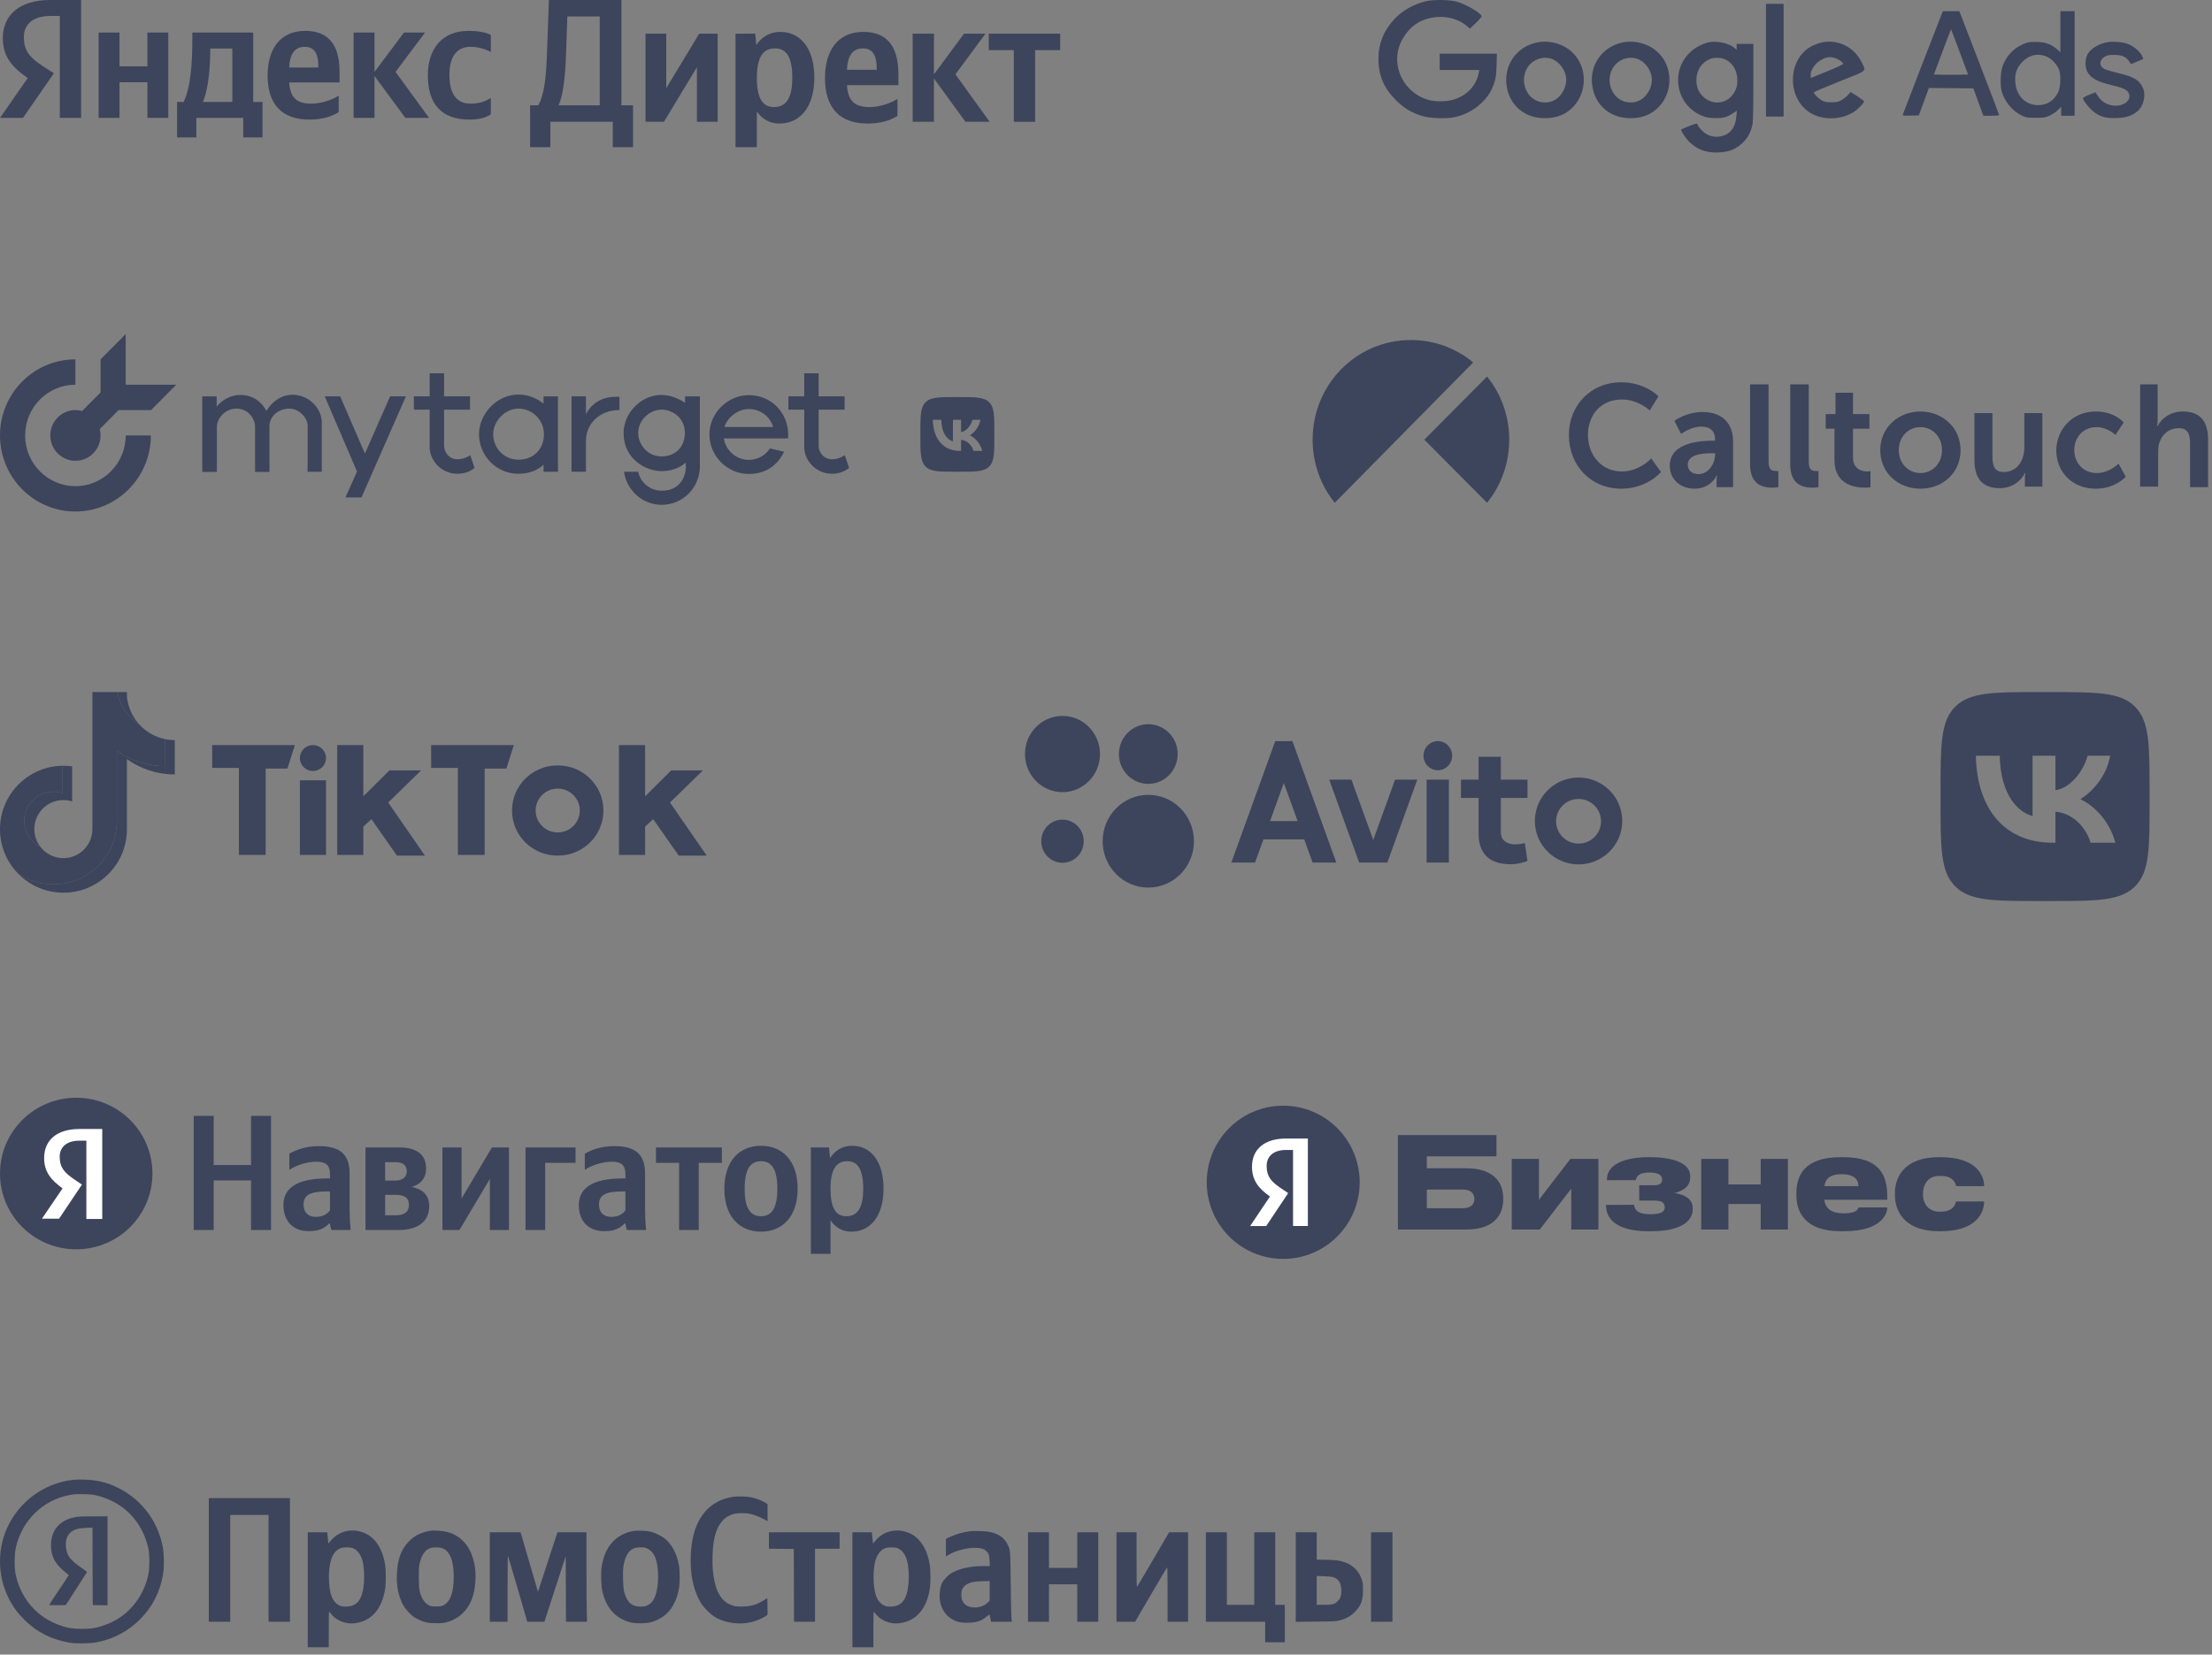 <?xml version="1.0" encoding="UTF-8"?> <svg xmlns="http://www.w3.org/2000/svg" width="278" height="208" viewBox="0 0 278 208" fill="none"><rect x="0" y="0" width="278" height="208" fill="#808080" stroke="none"/> <path d="M249.365 151.038H245.828C245.735 151.466 245.414 152.322 243.919 152.322H243.705C242.424 152.322 241.677 151.359 241.677 150.182V150.075C241.677 148.899 242.318 147.828 243.705 147.828H243.919C245.307 147.828 245.75 148.577 245.841 149.113H249.365C249.365 147.828 248.455 145.473 243.919 145.474H243.705C239.061 145.473 238.153 148.256 238.153 149.968V150.288C238.153 152 239.114 154.781 243.705 154.781H243.919C248.511 154.783 249.365 152.322 249.365 151.038Z" fill="#3D455C"></path> <path d="M237.191 151.785H233.595C233.487 151.999 233.348 152.534 231.706 152.534C230.144 152.534 229.39 151.891 229.281 150.821L237.19 150.822V150.496C237.19 147.933 236.443 145.472 231.638 145.472H231.317C226.726 145.472 225.765 147.827 225.765 150.014V150.239C225.765 152.373 226.853 154.781 231.315 154.781H231.75C236.538 154.782 237.191 152.535 237.191 151.785ZM231.426 147.612C233.134 147.612 233.562 148.361 233.562 149.11L229.29 149.111C229.396 148.255 229.931 147.612 231.426 147.612Z" fill="#3D455C"></path> <path d="M221.282 154.569H224.699V145.688H221.282V148.898H217.225V145.688H213.807V154.569H217.225V151.358H221.282V154.569Z" fill="#3D455C"></path> <path d="M212.739 151.999V151.893C212.739 150.502 211.364 150.143 210.454 149.968C211.201 149.808 212.42 149.325 212.42 148.041V147.827C212.42 146.328 210.497 145.472 207.401 145.472H207.187C204.091 145.472 201.955 146.435 201.955 148.252V148.361H205.586C205.695 147.719 206.227 147.398 207.295 147.398C208.363 147.398 208.896 147.719 208.896 148.255C208.896 148.789 208.576 149.003 207.828 149.003H206.013V150.929L207.873 150.93C208.784 150.93 209.216 151.133 209.216 151.785C209.216 152.427 208.599 152.642 207.401 152.642C206.333 152.642 205.479 152.427 205.372 151.465L201.849 151.466V151.593C201.849 153.39 203.45 154.782 207.081 154.782H207.508C210.925 154.782 212.739 153.712 212.739 151.999Z" fill="#3D455C"></path> <path d="M197.469 154.569H200.886V145.688H197.363L193.412 150.824V145.688H189.995V154.569H193.518L197.469 149.433V154.569Z" fill="#3D455C"></path> <path d="M184.23 146.865L179.319 146.868L179.318 145.367H188.073V142.692H175.688V154.568H184.236C188.086 154.568 188.929 152.428 188.929 150.716C188.928 148.255 187.326 146.865 184.23 146.865ZM185.298 150.716C185.298 151.465 184.765 151.893 183.803 151.893H179.318V149.539H183.803C184.763 149.539 185.298 149.967 185.298 150.716Z" fill="#3D455C"></path> <path d="M161.272 158.26C166.579 158.26 170.882 153.949 170.882 148.63C170.882 143.311 166.579 139 161.272 139C155.964 139 151.662 143.311 151.662 148.63C151.662 153.949 155.964 158.26 161.272 158.26Z" fill="#3D455C"></path> <path d="M164.371 143.129V154.12H162.507V144.595V144.567H162.478H161.621C160.1 144.567 159.191 145.316 159.191 146.571C159.191 147.916 159.758 148.538 160.951 149.349L161.898 149.989L159.132 154.13H157.116L159.59 150.437L159.606 150.415L159.583 150.399C158.241 149.435 157.347 148.435 157.347 146.684C157.347 144.458 158.94 143.129 161.611 143.129H164.371Z" fill="white"></path> <path d="M179.114 0.176C177.681 0.535 176.279 1.316 175.34 2.301C173.907 3.801 173.243 5.423 173.243 7.415C173.243 9.489 173.938 11.122 175.456 12.611C176.426 13.566 177.28 14.1 178.545 14.521C179.589 14.88 181.697 14.973 182.878 14.716C184.111 14.439 185.26 13.833 186.156 12.97C187.01 12.138 187.379 11.584 187.759 10.516C187.991 9.9 188.033 9.53 188.085 8.257L188.128 6.748H184.533H180.938V7.774V8.801H183.426H185.914L185.84 9.181C185.534 10.762 184.385 11.995 182.699 12.518C181.834 12.796 180.39 12.806 179.515 12.559C176.88 11.81 175.214 9.191 175.667 6.542C175.931 5.002 177.122 3.38 178.461 2.712C180.411 1.757 182.867 1.993 184.364 3.277L184.744 3.595L185.482 2.887C185.882 2.507 186.209 2.127 186.209 2.055C186.209 1.695 184.364 0.597 183.152 0.227C182.235 -0.05 180.137 -0.081 179.114 0.176Z" fill="#3D455C"></path> <path d="M221.946 7.569V14.654H223.053H224.16V7.569V0.483H223.053H221.946V7.569Z" fill="#3D455C"></path> <path d="M244.043 1.737C243.801 2.301 239.215 14.182 239.152 14.377C239.11 14.541 239.184 14.562 240.132 14.531L241.155 14.5L241.787 12.775L242.42 11.06L245.213 11.081L248.007 11.112L248.471 12.395C248.724 13.104 249.008 13.874 249.103 14.11L249.272 14.552H250.263C250.811 14.552 251.254 14.521 251.254 14.469C251.254 14.428 250.126 11.471 248.755 7.908L246.247 1.408H245.213H244.18L244.043 1.737ZM246.289 6.552L247.343 9.366L246.299 9.397C245.73 9.407 244.76 9.407 244.159 9.397L243.052 9.366L244.117 6.511C244.697 4.951 245.192 3.677 245.213 3.698C245.224 3.718 245.719 5.002 246.289 6.552Z" fill="#3D455C"></path> <path d="M258.946 3.985V6.563L258.461 6.142C257.745 5.526 256.986 5.279 255.837 5.269C254.983 5.269 254.814 5.3 254.182 5.587C252.948 6.152 252.063 7.148 251.652 8.421C251.409 9.161 251.367 10.752 251.567 11.471C251.926 12.755 252.917 13.966 254.066 14.511C254.624 14.788 254.772 14.808 255.837 14.808C256.87 14.808 257.059 14.777 257.586 14.541C257.924 14.387 258.377 14.079 258.62 13.843L259.052 13.422V13.987V14.552H259.895H260.738V7.98V1.408H259.842H258.946V3.985ZM257.333 7.169C257.924 7.446 258.577 8.185 258.799 8.822C259.041 9.551 258.967 11.05 258.651 11.635C258.103 12.683 257.249 13.217 256.163 13.217C254.55 13.217 253.391 12.036 253.275 10.28C253.212 9.233 253.454 8.524 254.139 7.805C255.046 6.861 256.195 6.635 257.333 7.169Z" fill="#3D455C"></path> <path d="M203.855 5.351C201.325 5.916 199.733 8.216 200.113 10.783C200.471 13.248 202.369 14.86 204.92 14.86C206.396 14.86 207.555 14.398 208.472 13.443C210.254 11.584 210.265 8.504 208.494 6.707C207.334 5.516 205.51 4.992 203.855 5.351ZM205.974 7.477C206.891 7.898 207.608 9.017 207.608 10.023C207.608 11.009 207.007 12.087 206.195 12.55C205.046 13.207 203.56 12.868 202.822 11.769C201.8 10.27 202.306 8.206 203.866 7.508C204.551 7.189 205.331 7.179 205.974 7.477Z" fill="#3D455C"></path> <path d="M193.092 5.351C190.562 5.916 188.97 8.216 189.349 10.783C189.708 13.248 191.605 14.86 194.156 14.86C195.632 14.86 196.792 14.398 197.709 13.443C199.49 11.584 199.501 8.503 197.73 6.707C196.57 5.515 194.747 4.992 193.092 5.351ZM195.21 7.477C196.128 7.898 196.844 9.017 196.844 10.023C196.844 11.009 196.243 12.087 195.432 12.549C194.283 13.206 192.796 12.867 192.058 11.769C191.036 10.27 191.542 8.206 193.102 7.507C193.787 7.189 194.567 7.179 195.21 7.477Z" fill="#3D455C"></path> <path d="M214.788 5.31C213.955 5.485 213.006 5.988 212.363 6.614C209.938 8.986 210.624 13.022 213.691 14.459C214.292 14.736 214.566 14.798 215.336 14.839C216.443 14.89 217.022 14.757 217.76 14.264L218.287 13.915L218.224 14.634C218.108 15.969 217.528 16.79 216.474 17.088C215.473 17.365 214.524 17.098 213.797 16.308C213.586 16.071 213.407 15.856 213.407 15.804C213.407 15.763 213.365 15.671 213.322 15.599C213.249 15.496 213.017 15.558 212.289 15.845C211.773 16.061 211.33 16.246 211.298 16.266C211.172 16.369 211.899 17.468 212.395 17.92C213.343 18.792 214.345 19.172 215.726 19.172C217.223 19.162 218.256 18.762 219.152 17.817C219.732 17.211 220.08 16.503 220.269 15.537C220.322 15.26 220.364 12.898 220.364 10.28V5.515H219.31H218.256V5.895V6.265L218.013 6.049C217.36 5.454 215.831 5.105 214.788 5.31ZM216.706 7.415C217.644 7.795 218.256 8.699 218.34 9.828C218.361 10.198 218.33 10.68 218.266 10.906C217.739 12.816 215.642 13.504 214.176 12.262C213.502 11.676 213.196 10.999 213.196 10.075C213.196 8.863 213.839 7.867 214.904 7.415C215.357 7.22 216.242 7.22 216.706 7.415Z" fill="#3D455C"></path> <path d="M229.019 5.32C228.766 5.371 228.249 5.546 227.88 5.71C224.655 7.189 224.433 12.282 227.511 14.182C229.082 15.147 231.391 15.096 232.982 14.069C233.52 13.72 234.279 12.939 234.279 12.744C234.279 12.693 233.9 12.405 233.436 12.107L232.592 11.573L232.255 11.933C232.076 12.138 231.707 12.426 231.443 12.58C231.032 12.816 230.843 12.857 230.168 12.857C229.504 12.857 229.303 12.816 228.903 12.58C228.471 12.333 227.954 11.799 227.954 11.604C227.954 11.563 229.398 10.947 231.169 10.239C234.838 8.781 234.553 9.027 233.952 7.805C233.035 5.936 231.043 4.93 229.019 5.32ZM230.537 7.271C231.022 7.405 231.644 7.826 231.644 8.021C231.644 8.103 230.779 8.503 229.62 8.976L227.585 9.797L227.554 9.489C227.49 8.976 228.028 8.093 228.629 7.692C229.409 7.189 229.852 7.086 230.537 7.271Z" fill="#3D455C"></path> <path d="M264.838 5.31C263.731 5.505 262.688 6.152 262.329 6.881C262.034 7.477 262.034 8.452 262.319 8.997C262.74 9.808 263.584 10.28 265.376 10.701C266.904 11.06 267.347 11.276 267.547 11.738C267.958 12.683 266.704 13.525 265.323 13.227C264.617 13.073 263.995 12.642 263.636 12.046L263.362 11.595L262.582 11.902C262.15 12.077 261.792 12.272 261.792 12.344C261.792 12.652 262.688 13.751 263.246 14.141C264.079 14.726 264.743 14.891 266.05 14.839C267.22 14.798 267.927 14.562 268.633 13.987C269.392 13.361 269.719 11.995 269.329 11.091C268.897 10.085 268.222 9.664 266.303 9.212C265.597 9.038 264.828 8.822 264.606 8.73C263.794 8.391 263.752 7.6 264.511 7.138C264.828 6.943 265.049 6.902 265.692 6.902C266.651 6.902 267.178 7.117 267.558 7.682L267.821 8.062L268.57 7.754C268.992 7.58 269.339 7.426 269.36 7.415C269.382 7.395 269.297 7.2 269.181 6.974C268.886 6.419 268.106 5.772 267.41 5.516C266.746 5.279 265.555 5.177 264.838 5.31Z" fill="#3D455C"></path> <path d="M7.521 14.82H10.189V0H6.308C2.404 0 0.353 1.94 0.353 4.798C0.353 7.08 1.478 8.423 3.485 9.809L0 14.82H2.889L6.771 9.212L5.425 8.338C3.793 7.271 2.999 6.44 2.999 4.649C2.999 3.071 4.146 2.004 6.33 2.004H7.521V14.82ZM58.974 15.033C60.187 15.033 61.047 14.82 61.687 14.372V12.304C61.025 12.752 60.231 13.029 59.128 13.029C57.254 13.029 56.482 11.621 56.482 9.404C56.482 7.08 57.43 5.885 59.151 5.885C60.165 5.885 61.157 6.227 61.687 6.546V4.393C61.135 4.094 60.165 3.881 58.864 3.881C55.511 3.881 53.769 6.205 53.769 9.468C53.769 13.05 55.467 15.033 58.974 15.033ZM42.565 14.095V12.027C41.749 12.56 40.382 13.029 39.103 13.029C37.184 13.029 36.456 12.155 36.346 10.363H42.676V9.02C42.676 5.288 40.977 3.881 38.353 3.881C35.155 3.881 33.633 6.248 33.633 9.489C33.633 13.221 35.53 15.033 38.882 15.033C40.558 15.033 41.794 14.607 42.565 14.095ZM18.526 4.094V8.338H15.019V4.094H12.395V14.82H15.019V10.342H18.526V14.82H21.15V4.094H18.526ZM32.994 12.816H31.825V4.094H24.172V5.011C24.172 7.634 23.995 11.024 23.069 12.816H22.253V17.272H24.679V14.82H30.568V17.272H32.994V12.816ZM50.946 14.82H53.923L49.711 9.041L53.416 4.094H50.77L47.065 9.041V4.094H44.44V14.82H47.065V9.553L50.946 14.82ZM38.309 5.885C39.61 5.885 40.007 6.93 40.007 8.274V8.487H36.346C36.412 6.781 37.052 5.885 38.309 5.885ZM29.2 12.816H25.495C26.223 11.195 26.421 8.274 26.421 6.418V6.099H29.2V12.816Z" fill="#3D455C"></path> <path d="M69.164 18.506V15.312H77.016V18.506H79.559V13.241H78.096V0H68.984L68.759 6.301C68.646 9.936 68.354 12.073 67.634 13.241H66.621V18.506H69.164ZM71.144 6.653L71.301 2.071H75.374V13.241H70.199C70.671 12.183 71.031 10.289 71.144 6.653Z" fill="#3D455C"></path> <path d="M81.125 4.23V15.312H83.443L87.583 8.46V15.312H90.193V4.23H87.875L83.735 11.082V4.23H81.125Z" fill="#3D455C"></path> <path d="M94.917 4.23H92.442V18.506H95.119V14.012C95.794 15.003 96.784 15.532 97.932 15.532C100.542 15.532 102.342 13.483 102.342 9.76C102.342 6.059 100.587 4.01 98.067 4.01C96.807 4.01 95.772 4.582 95.052 5.662L94.917 4.23ZM97.257 13.461C95.839 13.461 95.119 12.337 95.119 9.782C95.119 7.204 95.884 6.081 97.392 6.081C98.854 6.081 99.574 7.204 99.574 9.76C99.574 12.337 98.809 13.461 97.257 13.461Z" fill="#3D455C"></path> <path d="M112.794 14.562V12.425C111.962 12.976 110.566 13.461 109.261 13.461C107.304 13.461 106.561 12.558 106.449 10.707H112.907V9.319C112.907 5.464 111.174 4.01 108.496 4.01C105.234 4.01 103.681 6.455 103.681 9.804C103.681 13.659 105.616 15.532 109.036 15.532C110.746 15.532 112.007 15.091 112.794 14.562ZM108.451 6.081C109.779 6.081 110.184 7.16 110.184 8.548V8.768H106.449C106.516 7.006 107.169 6.081 108.451 6.081Z" fill="#3D455C"></path> <path d="M121.338 15.312H124.376L120.078 9.341L123.858 4.23H121.158L117.378 9.341V4.23H114.7V15.312H117.378V9.87L121.338 15.312Z" fill="#3D455C"></path> <path d="M133.243 6.301V4.23H124.265V6.301H127.415V15.312H130.093V6.301H133.243Z" fill="#3D455C"></path> <path d="M120.658 56.681C118.56 56.681 117.288 55.213 117.239 52.773H118.304C118.337 54.564 119.144 55.326 119.766 55.48V52.773H120.784V54.32C121.384 54.252 122.009 53.55 122.216 52.773H123.217C123.058 53.727 122.377 54.432 121.897 54.721C122.377 54.954 123.154 55.57 123.451 56.681H122.35C122.12 55.938 121.547 55.363 120.784 55.285V56.681H120.658ZM120.129 59.301H120.516C122.618 59.301 123.672 59.301 124.322 58.644C124.969 57.983 124.969 56.921 124.969 54.808V54.41C124.969 52.293 124.969 51.235 124.322 50.574C123.672 49.917 122.618 49.917 120.516 49.917H120.129C118.028 49.917 116.976 49.917 116.32 50.574C115.665 51.231 115.67 52.297 115.67 54.41V54.808C115.67 56.925 115.67 57.983 116.32 58.644C116.971 59.304 118.028 59.301 120.129 59.301Z" fill="#3D455C"></path> <path d="M40.445 53.141V59.303H38.66V53.5C38.66 52.473 37.512 51.369 36.415 51.369C34.553 51.369 33.864 52.781 33.864 53.474V59.328H32.053C32.053 59.328 32.053 53.937 32.053 53.551C32.053 52.858 31.364 51.369 29.706 51.369C28.175 51.369 27.257 52.73 27.257 53.654C27.257 54.424 27.257 59.328 27.257 59.328H25.42V49.829H27.231V51.112C27.231 51.112 28.328 49.649 30.216 49.649C32.588 49.649 33.456 51.626 33.481 51.677C33.507 51.6 34.603 49.623 36.772 49.623C38.889 49.649 40.445 51.369 40.445 53.141Z" fill="#3D455C"></path> <path d="M99.031 55.092C99.056 54.938 99.056 54.758 99.056 54.604C99.056 52.011 97.042 49.674 94.107 49.674C91.429 49.674 89.158 51.959 89.158 54.604C89.158 57.351 91.429 59.585 94.107 59.585C96.71 59.585 97.985 57.967 98.546 56.786L96.76 56.375C96.2 57.248 95.205 57.813 94.107 57.813C92.526 57.813 91.2 56.632 90.97 55.117H99.031V55.092ZM91.046 53.68C91.404 52.473 92.755 51.42 94.107 51.42C95.536 51.42 96.786 52.344 97.169 53.68H91.046Z" fill="#3D455C"></path> <path d="M51.017 49.828L45.43 62.537H43.414L44.869 59.277L40.812 49.828H42.751L45.864 57.017L49.027 49.828H51.017Z" fill="#3D455C"></path> <path d="M68.311 49.829V50.753C68.311 50.753 67.061 49.598 65.148 49.598C62.418 49.598 60.199 52.062 60.199 54.578C60.199 57.249 62.342 59.559 65.148 59.559C67.316 59.559 68.311 58.404 68.311 58.404V59.303H70.122V49.829H68.311ZM65.174 57.788C63.26 57.788 61.985 56.247 61.985 54.578C61.985 52.961 63.439 51.369 65.174 51.369C66.832 51.369 68.362 52.73 68.362 54.578C68.362 56.427 67.087 57.788 65.174 57.788Z" fill="#3D455C"></path> <path d="M77.851 49.88V51.548C75.376 51.548 73.667 53.243 73.641 55.374V59.302H71.83V49.828H73.641V52.088C73.641 52.088 74.535 49.88 77.392 49.88C77.595 49.88 77.851 49.88 77.851 49.88Z" fill="#3D455C"></path> <path d="M86.099 49.829V50.65C86.099 50.65 84.772 49.649 83.14 49.649C80.461 49.649 78.369 52.037 78.369 54.424C78.369 57.736 81.175 59.226 83.14 59.226C85.206 59.226 86.15 58.147 86.15 58.147C86.15 58.147 86.201 58.481 86.201 58.635C86.201 59.867 85.512 61.69 83.165 61.69C81.711 61.69 80.487 60.663 80.206 59.303H78.42C78.752 61.639 80.742 63.462 83.165 63.462C85.589 63.462 87.578 61.665 87.91 59.303C87.936 59.148 87.936 58.995 87.961 58.866V49.829H86.099ZM83.14 57.377C81.329 57.377 80.206 55.811 80.206 54.424C80.206 52.781 81.686 51.498 83.14 51.498C84.518 51.498 86.073 52.525 86.073 54.424C86.073 56.196 84.875 57.377 83.14 57.377Z" fill="#3D455C"></path> <path d="M59.637 58.814C59.637 58.814 58.897 59.559 57.495 59.559C55.402 59.559 53.999 57.813 53.999 56.221V51.497H52.01V49.828H53.999V46.927H55.811V49.828H59.076V51.497H55.811C55.811 51.497 55.811 55.63 55.811 56.041C55.811 56.734 56.346 57.736 57.495 57.736C58.413 57.736 59.102 57.222 59.102 57.222L59.637 58.814Z" fill="#3D455C"></path> <path d="M106.712 58.814C106.712 58.814 105.971 59.559 104.569 59.559C102.477 59.559 101.073 57.813 101.073 56.221V51.497H99.084V49.828H101.073V46.927H102.884V49.828H106.15V51.497H102.884C102.884 51.497 102.884 55.63 102.884 56.041C102.884 56.734 103.42 57.736 104.569 57.736C105.487 57.736 106.176 57.222 106.176 57.222L106.712 58.814Z" fill="#3D455C"></path> <path fill-rule="evenodd" clip-rule="evenodd" d="M9.479 45.176C9.479 45.176 9.479 45.176 9.479 45.176C4.244 45.176 0 49.458 0 54.739C0 60.021 4.244 64.303 9.479 64.303C14.714 64.303 18.958 60.021 18.958 54.739C18.958 54.739 18.958 54.739 18.958 54.739H15.798C15.798 58.261 12.969 61.115 9.479 61.115C5.989 61.115 3.16 58.261 3.16 54.739C3.16 51.218 5.989 48.364 9.479 48.364V45.176Z" fill="#3D455C"></path> <path fill-rule="evenodd" clip-rule="evenodd" d="M15.799 42L12.639 45.175V49.328L10.323 51.665C10.055 51.59 9.772 51.551 9.48 51.551C7.735 51.551 6.32 52.978 6.32 54.739C6.32 56.499 7.735 57.926 9.48 57.926C11.225 57.926 12.639 56.499 12.639 54.739C12.639 54.462 12.605 54.194 12.539 53.938L14.905 51.55H15.799V51.55H18.99L22.154 48.362H15.799V42Z" fill="#3D455C"></path> <path d="M186.893 63.207C188.639 61.043 189.674 58.288 189.674 55.272C189.674 52.255 188.639 49.501 186.893 47.337L179.002 55.272L186.893 63.207Z" fill="#3D455C"></path> <path d="M177.322 42.745C170.467 42.745 164.969 48.319 164.969 55.271C164.969 58.288 166.004 61.042 167.75 63.206L185.148 45.565C183.014 43.794 180.297 42.745 177.322 42.745Z" fill="#3D455C"></path> <path d="M203.708 48.057C206.813 48.057 208.43 49.828 208.43 49.828L207.33 51.599C207.33 51.599 205.907 50.221 203.838 50.221C201.121 50.221 199.569 52.255 199.569 54.681C199.569 57.108 201.186 59.272 203.838 59.272C206.037 59.272 207.524 57.632 207.524 57.632L208.753 59.337C208.753 59.337 207.007 61.436 203.773 61.436C199.893 61.436 197.176 58.485 197.176 54.681C197.176 50.943 199.957 48.057 203.708 48.057Z" fill="#3D455C"></path> <path d="M215.222 55.403H215.545V55.271C215.545 54.025 214.769 53.632 213.799 53.632C212.506 53.632 211.277 54.55 211.277 54.55L210.436 52.91C210.436 52.91 211.859 51.795 213.993 51.795C216.386 51.795 217.809 53.173 217.809 55.468V61.239H215.74V60.452C215.74 60.059 215.804 59.796 215.804 59.796H215.74C215.74 59.796 215.028 61.436 212.959 61.436C211.342 61.436 209.854 60.387 209.854 58.55C209.854 55.599 213.735 55.403 215.222 55.403ZM213.476 59.6C214.705 59.6 215.545 58.288 215.545 57.173V56.977H215.157C213.993 56.977 212.117 57.108 212.117 58.419C212.118 59.075 212.57 59.6 213.476 59.6Z" fill="#3D455C"></path> <path d="M220.009 48.32H222.272V57.961C222.272 59.01 222.596 59.207 223.178 59.207C223.372 59.207 223.501 59.207 223.501 59.207V61.24C223.501 61.24 223.178 61.305 222.79 61.305C221.561 61.305 219.944 60.977 219.944 58.354V48.32H220.009Z" fill="#3D455C"></path> <path d="M225.055 48.32H227.319V57.961C227.319 59.01 227.642 59.207 228.225 59.207C228.418 59.207 228.548 59.207 228.548 59.207V61.24C228.548 61.24 228.225 61.305 227.836 61.305C226.608 61.305 224.991 60.977 224.991 58.354V48.32H225.055Z" fill="#3D455C"></path> <path d="M230.616 53.895H229.452V52.058H230.681V49.37H232.88V52.058H234.949V53.895H232.88V57.502C232.88 59.01 234.044 59.272 234.69 59.272C234.949 59.272 235.079 59.207 235.079 59.207V61.24C235.079 61.24 234.82 61.305 234.367 61.305C233.074 61.305 230.551 60.912 230.551 57.829V53.895H230.616Z" fill="#3D455C"></path> <path d="M241.352 51.73C244.133 51.73 246.397 53.763 246.397 56.583C246.397 59.469 244.133 61.436 241.352 61.436C238.571 61.436 236.307 59.469 236.307 56.583C236.307 53.763 238.571 51.73 241.352 51.73ZM241.352 59.469C242.839 59.469 244.068 58.288 244.068 56.583C244.068 54.878 242.839 53.697 241.352 53.697C239.864 53.697 238.635 54.878 238.635 56.583C238.635 58.288 239.864 59.469 241.352 59.469Z" fill="#3D455C"></path> <path d="M248.143 51.927H250.407V57.436C250.407 58.551 250.665 59.338 251.83 59.338C253.511 59.338 254.417 57.895 254.417 56.19V51.927H256.68V61.174H254.481V60.125C254.481 59.731 254.546 59.469 254.546 59.469H254.481C254.029 60.453 252.865 61.371 251.312 61.371C249.372 61.371 248.143 60.387 248.143 57.83V51.927H248.143Z" fill="#3D455C"></path> <path d="M263.406 51.73C265.799 51.73 266.899 53.107 266.899 53.107L265.864 54.681C265.864 54.681 264.894 53.697 263.471 53.697C261.789 53.697 260.69 55.009 260.69 56.583C260.69 58.157 261.79 59.469 263.536 59.469C265.088 59.469 266.252 58.288 266.252 58.288L267.158 59.928C267.158 59.928 265.864 61.436 263.406 61.436C260.367 61.436 258.426 59.272 258.426 56.583C258.491 53.96 260.431 51.73 263.406 51.73Z" fill="#3D455C"></path> <path d="M268.905 48.32H271.168V52.78C271.168 53.239 271.104 53.567 271.104 53.567H271.168C271.621 52.648 272.721 51.73 274.338 51.73C276.343 51.73 277.507 52.779 277.507 55.272V61.239H275.243V55.731C275.243 54.616 274.984 53.829 273.82 53.829C272.591 53.829 271.686 54.616 271.362 55.731C271.233 56.124 271.233 56.518 271.233 56.911V61.174H268.969V48.32H268.905Z" fill="#3D455C"></path> <path d="M15.952 95.433C17.647 96.645 19.723 97.358 21.965 97.358V93.041C21.541 93.041 21.118 92.997 20.703 92.909V96.307C18.46 96.307 16.384 95.594 14.689 94.382V103.192C14.689 107.599 11.118 111.171 6.713 111.171C5.07 111.171 3.542 110.674 2.273 109.822C3.722 111.303 5.742 112.223 7.976 112.223C12.381 112.223 15.952 108.65 15.952 104.243V95.433H15.952ZM17.51 91.078C16.644 90.131 16.075 88.908 15.952 87.555V87H14.755C15.056 88.719 16.084 90.188 17.51 91.078ZM5.059 106.44C4.576 105.805 4.314 105.029 4.315 104.23C4.315 102.215 5.949 100.58 7.964 100.58C8.339 100.58 8.712 100.638 9.07 100.751V96.338C8.652 96.281 8.23 96.256 7.808 96.265V99.7C7.45 99.587 7.076 99.529 6.701 99.529C4.686 99.529 3.052 101.163 3.052 103.179C3.052 104.605 3.869 105.839 5.059 106.44Z" fill="#3D455C"></path> <path d="M14.689 94.382C16.384 95.594 18.46 96.307 20.702 96.307V92.909C19.451 92.642 18.343 91.988 17.51 91.078C16.084 90.188 15.056 88.719 14.755 87H11.612V104.243C11.604 106.253 9.974 107.88 7.963 107.88C6.778 107.88 5.726 107.315 5.059 106.44C3.868 105.839 3.052 104.605 3.052 103.179C3.052 101.164 4.685 99.529 6.7 99.529C7.086 99.529 7.459 99.59 7.808 99.7V96.265C3.48 96.355 0 99.892 0 104.243C0 106.415 0.867 108.383 2.273 109.822C3.542 110.674 5.07 111.172 6.713 111.172C11.118 111.172 14.689 107.599 14.689 103.192V94.382H14.689Z" fill="#3D455C"></path> <path d="M26.666 93.665V96.537H30.027V107.481H33.389V96.615H36.125L37.063 93.665H26.666V93.665ZM54.184 93.665V96.537H57.545V107.481H60.907V96.615H63.643L64.581 93.665H54.184V93.665ZM37.689 95.295C37.689 94.395 38.423 93.665 39.33 93.665C40.237 93.665 40.972 94.395 40.972 95.295C40.972 96.195 40.237 96.925 39.33 96.925C38.423 96.924 37.689 96.195 37.689 95.295ZM37.689 98.09H40.972V107.481H37.689V98.09ZM42.379 93.665V107.481H45.663V103.911L46.679 102.979L49.884 107.559H53.401L48.789 100.884L52.932 96.847H48.945L45.663 100.107V93.665H42.379ZM77.792 93.665V107.481H81.076V103.911L82.092 102.979L85.297 107.559H88.816L84.203 100.884L88.346 96.847H84.359L81.076 100.107V93.665H77.792Z" fill="#3D455C"></path> <path d="M70.133 107.559C73.284 107.559 75.84 105.022 75.84 101.892C75.84 98.763 73.284 96.226 70.133 96.226H70.055C66.903 96.226 64.348 98.763 64.348 101.892C64.348 105.022 66.903 107.559 70.055 107.559H70.133ZM67.318 101.892C67.318 100.37 68.561 99.137 70.094 99.137C71.626 99.137 72.869 100.37 72.869 101.892C72.869 103.415 71.626 104.648 70.094 104.648C68.561 104.648 67.318 103.415 67.318 101.892Z" fill="#3D455C"></path> <path d="M144.316 111.582C147.485 111.582 150.054 108.971 150.054 105.751C150.054 102.531 147.485 99.921 144.316 99.921C141.148 99.921 138.579 102.531 138.579 105.751C138.579 108.971 141.148 111.582 144.316 111.582Z" fill="#3D455C"></path> <path d="M133.531 108.465C135.006 108.465 136.202 107.25 136.202 105.751C136.202 104.252 135.006 103.037 133.531 103.037C132.056 103.037 130.861 104.252 130.861 105.751C130.861 107.25 132.056 108.465 133.531 108.465Z" fill="#3D455C"></path> <path d="M144.315 98.544C146.354 98.544 148.008 96.864 148.008 94.792C148.008 92.719 146.354 91.039 144.315 91.039C142.276 91.039 140.622 92.719 140.622 94.792C140.622 96.864 142.276 98.544 144.315 98.544Z" fill="#3D455C"></path> <path d="M133.531 99.583C136.135 99.583 138.245 97.438 138.245 94.792C138.245 92.145 136.135 90 133.531 90C130.927 90 128.816 92.145 128.816 94.792C128.816 97.438 130.927 99.583 133.531 99.583Z" fill="#3D455C"></path> <path d="M164.967 108.433H167.945L162.43 93.171H160.27L154.753 108.434H157.732L158.785 105.52H163.914L164.967 108.434L159.614 103.224L161.35 98.424L163.084 103.224H159.614L164.967 108.433ZM175.328 98.013L172.587 105.595L169.848 98.013H167.05L170.817 108.433H174.358L178.125 98.013H175.328H175.328ZM179.296 98.013H182.095V108.433H179.296V98.013Z" fill="#3D455C"></path> <path d="M180.705 96.83C181.7 96.83 182.507 96.01 182.507 94.999C182.507 93.988 181.7 93.168 180.705 93.168C179.71 93.168 178.904 93.988 178.904 94.999C178.904 96.01 179.71 96.83 180.705 96.83Z" fill="#3D455C"></path> <path d="M191.974 100.309V98.013H188.622V95.139H185.826V98.013H183.613V100.309H185.826V104.793C185.826 107.105 186.963 108.648 189.868 108.648C190.99 108.648 191.974 108.23 191.974 108.23L191.634 105.98C191.634 105.98 191.084 106.147 190.406 106.147C189.576 106.147 188.622 105.784 188.622 104.617V100.309H191.974V100.309ZM198.391 106.051C196.831 106.051 195.567 104.794 195.567 103.244C195.567 101.695 196.831 100.437 198.39 100.437C199.951 100.437 201.215 101.695 201.215 103.244C201.215 104.795 199.951 106.052 198.391 106.052V106.051ZM198.391 97.747C195.358 97.747 192.898 100.192 192.898 103.206C192.898 106.221 195.358 108.665 198.391 108.665C201.422 108.665 203.882 106.221 203.882 103.206C203.882 100.192 201.422 97.747 198.39 97.747" fill="#3D455C"></path> <g clip-path="url(#clip0_606_2186)"> <path fill-rule="evenodd" clip-rule="evenodd" d="M257.573 113.273H256.479C250.539 113.273 247.571 113.273 245.726 111.429C243.882 109.585 243.882 106.616 243.882 100.692V99.582C243.882 93.657 243.882 90.689 245.726 88.844C247.571 87 250.539 87 256.479 87H257.573C263.512 87 266.498 87 268.327 88.844C270.155 90.689 270.155 93.659 270.155 99.582V100.692V100.841C270.155 106.666 270.155 109.6 268.327 111.429C266.482 113.273 263.512 113.273 257.573 113.273ZM248.321 95.003C248.461 101.833 252.056 105.943 257.98 105.943H258.324V102.036C260.48 102.254 262.09 103.864 262.747 105.943H265.857C265.013 102.833 262.825 101.114 261.465 100.457C262.825 99.645 264.747 97.675 265.2 95.003H262.372C261.777 97.175 260.012 99.145 258.324 99.332V95.003H255.447V102.583C253.698 102.149 251.415 100.02 251.321 95.003H248.321Z" fill="#3D455C"></path> </g> <g clip-path="url(#clip1_606_2186)"> <path d="M9.579 157.055C14.87 157.055 19.158 152.79 19.158 147.528C19.158 142.266 14.87 138 9.579 138C4.289 138 0 142.266 0 147.528C0 152.79 4.289 157.055 9.579 157.055Z" fill="#3D455C"></path> <path d="M10.855 143.399H9.977C8.341 143.399 7.503 144.233 7.503 145.424C7.503 146.773 8.101 147.409 9.299 148.242L10.297 148.917L7.423 153.205H5.268L7.862 149.394C6.385 148.322 5.547 147.29 5.547 145.582C5.547 143.399 7.064 141.93 9.977 141.93H12.851V153.244H10.855V143.399Z" fill="white"></path> <path d="M24.348 140.283V154.63H26.858V148.393H31.548V154.63H34.062V140.283H31.548V146.456H26.858V140.283H24.348ZM43.941 147.548C43.941 145.031 42.652 144.082 40.037 144.082C38.397 144.082 37.112 144.598 36.365 145.031V147.075C37.028 146.579 38.481 146.043 39.746 146.043C40.931 146.043 41.47 146.456 41.47 147.567V148.147H41.075C37.299 148.147 35.619 149.386 35.619 151.49C35.619 153.598 36.904 154.773 38.812 154.773C40.265 154.773 40.888 154.3 41.367 153.804H41.47C41.49 154.07 41.574 154.423 41.658 154.63H44.065C43.981 153.784 43.941 152.935 43.941 152.089V147.548ZM41.47 152.153C41.159 152.605 40.576 152.978 39.706 152.978C38.668 152.978 38.15 152.359 38.15 151.43C38.15 150.211 39 149.779 41.119 149.779H41.47V152.153ZM50.044 154.63C52.49 154.63 53.943 153.598 53.943 151.617C53.943 150.251 53.113 149.469 51.724 149.219C52.845 148.909 53.548 148.127 53.548 146.889C53.548 145.114 52.366 144.245 50.083 144.245H45.932V154.63H50.044ZM49.732 146.103C50.622 146.103 51.121 146.476 51.121 147.258C51.121 147.98 50.582 148.417 49.648 148.417H48.403V146.103H49.732ZM49.772 150.211C50.83 150.211 51.393 150.585 51.393 151.45C51.393 152.399 50.77 152.772 49.772 152.772H48.403V150.211H49.772ZM55.603 144.245V154.63H57.743L61.562 148.211V154.63H63.969V144.245H61.83L58.01 150.664V144.245H55.603ZM66.045 144.245V154.63H68.515V146.186H72.331V144.245H66.045ZM81.072 147.548C81.072 145.031 79.782 144.082 77.168 144.082C75.528 144.082 74.243 144.598 73.496 145.031V147.075C74.159 146.579 75.612 146.043 76.877 146.043C78.062 146.043 78.601 146.456 78.601 147.567V148.147H78.206C74.43 148.147 72.746 149.386 72.746 151.49C72.746 153.598 74.035 154.773 75.943 154.773C77.396 154.773 78.018 154.3 78.497 153.804H78.601C78.621 154.07 78.705 154.423 78.789 154.63H81.195C81.112 153.784 81.072 152.935 81.072 152.089V147.548ZM78.601 152.153C78.29 152.605 77.707 152.978 76.837 152.978C75.799 152.978 75.28 152.359 75.28 151.43C75.28 150.211 76.13 149.779 78.246 149.779H78.601V152.153ZM90.723 146.186V144.245H82.441V146.186H85.346V154.63H87.817V146.186H90.723ZM95.64 144.038C92.922 144.038 91.034 145.96 91.034 149.449C91.034 152.915 92.922 154.836 95.64 154.836C98.358 154.836 100.246 152.915 100.246 149.425C100.246 145.96 98.358 144.038 95.64 144.038ZM95.64 152.895C94.271 152.895 93.584 151.843 93.584 149.449C93.584 147.031 94.271 145.979 95.64 145.979C97.009 145.979 97.695 147.031 97.695 149.425C97.695 151.843 97.009 152.895 95.64 152.895ZM104.189 144.245H101.906V157.623H104.377V153.411C104.999 154.34 105.913 154.836 106.971 154.836C109.378 154.836 111.038 152.915 111.038 149.425C111.038 145.96 109.422 144.038 107.095 144.038C105.933 144.038 104.979 144.574 104.317 145.586L104.189 144.245ZM106.349 152.895C105.043 152.895 104.377 151.843 104.377 149.449C104.377 147.031 105.083 145.979 106.472 145.979C107.821 145.979 108.488 147.031 108.488 149.425C108.488 151.843 107.781 152.895 106.349 152.895Z" fill="#3D455C"></path> </g> <path fill-rule="evenodd" clip-rule="evenodd" d="M0.812 192.268C2.28 188.844 5.49 186.452 9.188 186.033C9.44 186.004 10.059 185.993 10.563 186.004C11.945 186.039 13.132 186.285 14.301 186.79C17.54 188.178 19.81 191.023 20.463 194.499C20.63 195.417 20.647 197.069 20.486 197.964C20.102 200.155 19.162 201.991 17.643 203.528C16.118 205.077 14.255 206.058 12.105 206.465C11.188 206.631 9.537 206.648 8.643 206.488C6.453 206.103 4.619 205.163 3.083 203.643C2.2 202.771 1.621 201.979 1.076 200.895C-0.26 198.228 -0.357 195.01 0.812 192.268ZM18.652 194.694C17.913 191.276 15.505 188.798 12.14 188.001C11.641 187.886 11.36 187.857 10.506 187.84C9.417 187.823 9.394 187.823 8.672 187.96C5.335 188.614 2.744 191.178 1.982 194.586C1.804 195.383 1.793 197.138 1.959 197.907C2.704 201.366 5.169 203.861 8.591 204.629C9.388 204.807 11.142 204.819 11.911 204.652C12.948 204.429 14.083 203.975 14.857 203.482C16.777 202.255 18.113 200.31 18.629 198.016C18.807 197.218 18.818 195.463 18.652 194.694ZM7.904 191.31C8.333 191.035 8.752 190.869 9.388 190.737C9.801 190.645 10.162 190.628 11.698 190.628L13.516 190.622V196.215V201.807L12.587 201.796L11.653 201.779L11.635 196.909L11.624 192.039L10.833 192.073C10.403 192.096 9.921 192.148 9.761 192.188C8.637 192.498 8.133 193.335 8.299 194.591C8.431 195.578 8.815 196.088 10.133 197.023C10.575 197.333 10.936 197.603 10.936 197.62C10.936 197.637 10.334 198.578 9.6 199.714L8.265 201.779L7.221 201.796C6.574 201.801 6.178 201.79 6.178 201.756C6.178 201.721 6.734 200.878 7.411 199.88C8.087 198.882 8.643 198.044 8.643 198.021C8.643 198.004 8.437 197.821 8.179 197.62C6.929 196.633 6.407 195.647 6.407 194.264C6.407 192.934 6.9 191.958 7.904 191.31ZM92.194 188.161C89.528 188.517 87.706 190.358 87.075 193.324C86.725 194.964 86.708 197.155 87.041 198.756C87.27 199.857 87.694 200.924 88.21 201.698C88.554 202.209 89.305 202.937 89.821 203.258C91.202 204.119 93.266 204.331 94.894 203.786C95.393 203.62 96.098 203.281 96.316 203.104L96.471 202.983L96.453 201.945L96.436 200.907L95.932 201.211C95.055 201.738 94.441 201.922 93.398 201.962C92.561 201.996 92.16 201.922 91.598 201.635C90.434 201.044 89.787 199.656 89.58 197.333C89.5 196.415 89.546 194.821 89.672 193.96C89.993 191.855 90.864 190.645 92.292 190.306C92.744 190.197 93.742 190.197 94.229 190.301C94.779 190.421 95.525 190.708 96.023 190.989L96.465 191.241V190.163V189.085L96.138 188.878C95.76 188.643 95.009 188.356 94.43 188.236C93.931 188.127 92.727 188.087 92.194 188.161ZM26.242 203.872V196.1V188.327H31.344H36.446V196.1V203.872H35.099H33.751V197.161V190.45H31.344H28.936V197.161V203.872H27.589H26.242ZM43.393 192.515C42.637 192.716 41.995 193.146 41.479 193.794C41.358 193.949 41.261 194.041 41.261 194C41.261 193.96 41.232 193.633 41.198 193.278L41.129 192.63H39.908H38.681V199.857V207.084H40H41.318V204.847C41.318 203.614 41.335 202.61 41.364 202.61C41.387 202.616 41.49 202.731 41.593 202.868C42.178 203.666 43.353 204.17 44.414 204.079C46.632 203.895 48.06 202.289 48.426 199.582C48.507 198.962 48.507 197.476 48.426 196.874C48.209 195.297 47.595 194 46.695 193.255C45.807 192.515 44.505 192.222 43.393 192.515ZM44.316 194.614C44.895 194.809 45.371 195.446 45.583 196.301C45.744 196.96 45.812 198.113 45.738 198.991C45.572 201.016 44.941 201.905 43.605 201.968C42.969 201.996 42.631 201.893 42.235 201.538C41.914 201.251 41.668 200.792 41.525 200.201C41.393 199.645 41.301 198.475 41.347 197.763C41.45 195.956 41.903 194.981 42.797 194.631C43.147 194.494 43.944 194.488 44.316 194.614ZM51.31 193.857C52.05 193.06 52.841 192.658 54.102 192.434C54.469 192.366 55.695 192.452 56.16 192.572C58.178 193.088 59.45 194.786 59.725 197.316C59.846 198.417 59.702 199.868 59.376 200.826C58.843 202.409 57.69 203.517 56.131 203.935C55.764 204.038 55.518 204.061 54.818 204.061C53.792 204.061 53.334 203.958 52.497 203.545C52.038 203.321 51.872 203.201 51.436 202.759C50.828 202.146 50.53 201.647 50.238 200.775C49.946 199.886 49.837 199.054 49.877 197.935C49.94 196.111 50.381 194.849 51.31 193.857ZM57.025 198.251C57.025 196.174 56.538 194.97 55.558 194.62C55.168 194.482 54.4 194.488 54.021 194.637C53.431 194.867 53.001 195.475 52.772 196.404C52.657 196.846 52.64 197.052 52.64 198.222C52.64 199.278 52.663 199.633 52.743 200C52.944 200.907 53.316 201.486 53.901 201.796C54.159 201.939 54.245 201.951 54.818 201.951C55.392 201.951 55.477 201.939 55.741 201.796C56.607 201.343 57.025 200.178 57.025 198.251ZM79.502 192.486C77.983 192.773 76.791 193.708 76.137 195.125C75.891 195.658 75.684 196.427 75.593 197.138C75.507 197.832 75.558 199.381 75.684 199.972C76.155 202.146 77.404 203.522 79.313 203.97C79.967 204.119 81.142 204.107 81.79 203.935C83.71 203.43 84.914 202.002 85.327 199.719C85.459 198.997 85.459 197.431 85.321 196.731C85.04 195.257 84.427 194.121 83.521 193.398C83.091 193.06 82.271 192.664 81.732 192.543C81.153 192.412 80.041 192.383 79.502 192.486ZM81.36 194.683C82.105 195.039 82.495 195.779 82.65 197.132C82.81 198.555 82.655 200 82.254 200.861C82.048 201.314 81.813 201.572 81.434 201.778C81.182 201.916 81.044 201.951 80.632 201.968C79.474 202.025 78.809 201.474 78.453 200.155C78.304 199.593 78.241 197.746 78.344 196.96C78.476 195.979 78.849 195.165 79.325 194.838C79.669 194.597 79.938 194.528 80.5 194.522C80.953 194.522 81.062 194.545 81.36 194.683ZM109.925 193.794C110.441 193.146 111.083 192.716 111.839 192.515C112.951 192.222 114.253 192.515 115.141 193.255C116.036 194 116.649 195.285 116.867 196.851C116.953 197.431 116.953 199.008 116.873 199.599C116.5 202.295 115.073 203.895 112.86 204.079C111.799 204.17 110.624 203.666 110.039 202.868C109.936 202.731 109.833 202.616 109.81 202.61C109.781 202.61 109.764 203.614 109.764 204.847V207.084H108.446H107.127V199.857V192.63H108.354H109.575L109.644 193.278C109.678 193.633 109.707 193.96 109.707 194C109.707 194.041 109.804 193.949 109.925 193.794ZM114.029 196.301C113.817 195.446 113.341 194.809 112.762 194.614C112.378 194.482 111.593 194.499 111.22 194.643C110.647 194.861 110.188 195.492 109.971 196.358C109.81 197.006 109.741 198.176 109.816 199.048C109.925 200.373 110.171 201.079 110.681 201.538C111.077 201.893 111.415 201.996 112.051 201.968C113.387 201.905 114.018 201.016 114.184 198.991C114.259 198.113 114.19 196.96 114.029 196.301ZM121.888 192.498C121.08 192.595 120.129 192.87 119.383 193.215L118.879 193.45V194.557V195.658L119.269 195.434C120.134 194.935 121.476 194.58 122.502 194.58C123.213 194.58 123.608 194.683 123.901 194.935C124.25 195.239 124.342 195.498 124.371 196.226L124.399 196.874H123.602C121.952 196.88 120.507 197.195 119.561 197.769C119.143 198.021 118.558 198.647 118.38 199.031C118.065 199.719 117.996 200.826 118.214 201.635C118.535 202.794 119.378 203.631 120.518 203.912C121.086 204.05 122.152 204.033 122.731 203.884C123.287 203.734 123.539 203.603 123.981 203.235C124.176 203.075 124.342 202.954 124.348 202.966C124.359 202.972 124.411 203.184 124.462 203.425L124.56 203.872H125.861H127.168L127.116 203.425C127.094 203.184 127.048 201.216 127.025 199.054L127.021 198.71C126.983 195.542 126.976 195.001 126.794 194.526C126.756 194.429 126.711 194.334 126.657 194.219L126.656 194.217C126.647 194.199 126.638 194.18 126.629 194.161C126.073 192.985 124.858 192.446 122.834 192.469C122.41 192.469 121.986 192.486 121.888 192.498ZM124.382 199.995V201.222L124.147 201.457C123.706 201.899 122.978 202.14 122.273 202.071C121.315 201.985 120.811 201.44 120.816 200.488C120.816 199.943 120.937 199.633 121.269 199.341C121.716 198.951 122.399 198.784 123.625 198.773L124.382 198.767V199.995ZM61.554 203.872V198.251V192.63H63.492H65.429L66.3 195.624C66.621 196.723 66.946 197.835 67.164 198.577L67.166 198.584C67.274 198.954 67.355 199.232 67.395 199.369L67.613 200.115L68.398 197.706C68.684 196.838 69.019 195.815 69.283 195.006L69.283 195.006L69.286 194.997L69.29 194.984L69.306 194.935L69.316 194.907L69.316 194.904C69.441 194.522 69.549 194.193 69.625 193.96L70.061 192.63H71.884H73.707V197.207C73.707 199.731 73.724 202.26 73.747 202.828L73.781 203.872H72.457H71.127L71.116 199.742L71.099 195.612L70.25 198.234C69.807 199.597 69.246 201.328 68.958 202.218L68.909 202.369L68.421 203.872H67.338H66.26L66.209 203.689C65.71 201.899 63.87 195.624 63.836 195.589C63.813 195.555 63.79 197.408 63.79 199.702V203.872H62.672H61.554ZM96.637 193.662V194.694L98.202 194.706L99.761 194.723L99.778 199.295L99.79 203.872H101.108H102.427V199.283V194.694H103.974H105.522V193.662V192.63H101.079H96.637V193.662ZM129.197 203.872V198.251V192.63H130.516H131.834V194.867V197.104H133.611H135.388V194.867V192.63H136.707H138.025V198.251V203.872H136.707H135.388V201.52V199.169H133.611H131.834V201.52V203.872H130.516H129.197ZM140.318 198.251V203.872H141.488H142.657L144.606 200.534C145.684 198.693 146.601 197.138 146.647 197.075C146.727 196.972 146.733 197.322 146.739 200.413V203.872H148.029H149.318V198.251V192.63H148.12H146.928L144.962 195.997C143.878 197.855 142.961 199.41 142.915 199.455C142.852 199.524 142.841 198.979 142.841 196.083V192.63H141.58H140.318V198.251ZM151.554 203.872V198.251V192.63H152.873H154.191V197.19V201.75H155.911H157.631V197.19V192.63H158.949H160.268V197.19V201.75H160.869H161.471V204.102V206.453H160.239H159.006V205.163V203.872H155.28H151.554ZM162.847 198.257V203.884L165.358 203.855C167.708 203.832 167.892 203.826 168.35 203.706C169.176 203.494 169.743 203.184 170.271 202.645C171.056 201.859 171.303 201.188 171.297 199.857C171.297 199.111 171.28 198.974 171.142 198.561C170.81 197.551 170.099 196.811 169.107 196.438C168.419 196.174 168.041 196.123 166.734 196.088L165.484 196.06V194.345V192.63H164.166H162.847V198.257ZM167.49 198.245C168.196 198.452 168.534 198.951 168.568 199.834C168.603 200.545 168.482 200.935 168.121 201.291C167.737 201.675 167.456 201.75 166.367 201.75H165.484V199.937V198.119L166.39 198.153C166.883 198.171 167.382 198.216 167.49 198.245ZM172.306 203.872V198.251V192.63H173.653H175V198.251V203.872H173.653H172.306Z" fill="#3D455C"></path> <defs> <clipPath id="clip0_606_2186"> <rect width="26.273" height="26.273" fill="white" transform="translate(243.882 87)"></rect> </clipPath> <clipPath id="clip1_606_2186"> <rect width="111.662" height="20.643" fill="white" transform="translate(0 138)"></rect> </clipPath> </defs> </svg> 